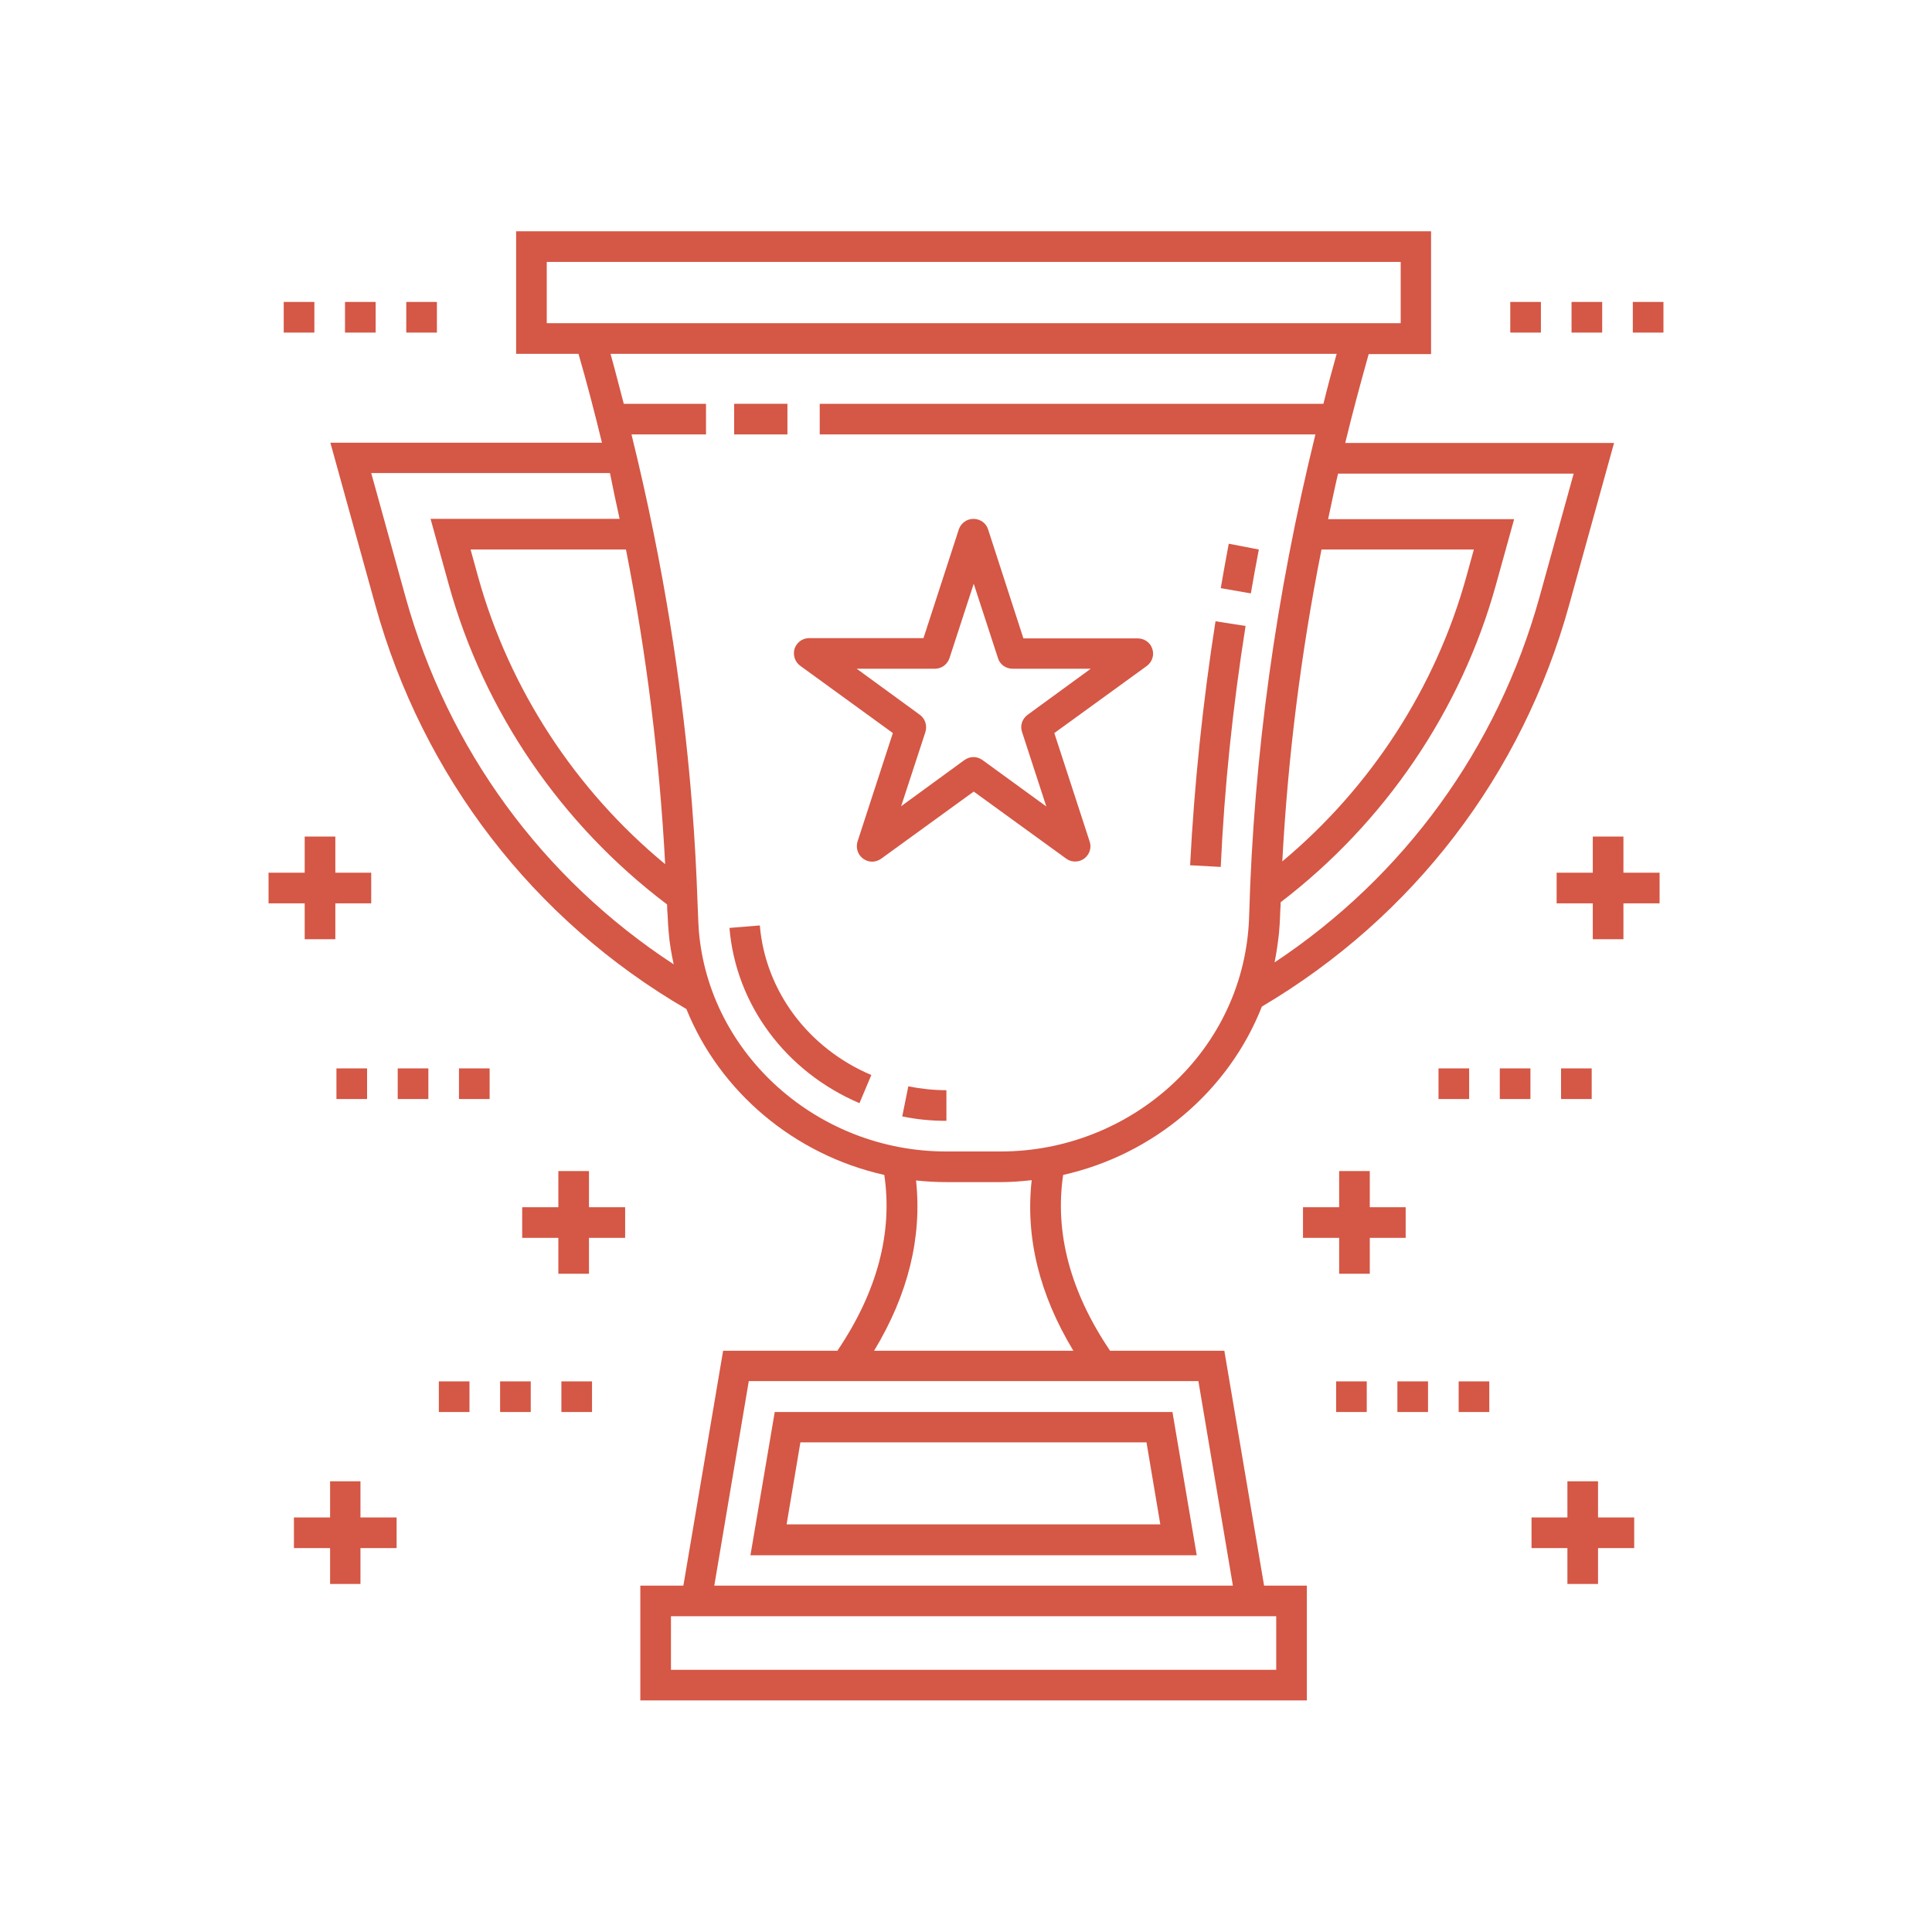 <svg xmlns="http://www.w3.org/2000/svg" xmlns:xlink="http://www.w3.org/1999/xlink" id="Ebene_1" x="0px" y="0px" viewBox="0 0 700 700" style="enable-background:new 0 0 700 700;" xml:space="preserve"><style type="text/css">	.st0{fill:#D55745;}</style><g>	<path class="st0" d="M424.8,511.6H280.7l-8.8,51.9h161.7L424.8,511.6z M285,552.3l5-29.7h125.4l5,29.7H285z"></path>	<path class="st0" d="M311.4,399.7l4.3-10.2c-22.9-9.7-38.4-30.5-40.4-54.2l-11,0.9C266.6,364,284.7,388.3,311.4,399.7z"></path>	<path class="st0" d="M326.9,404.5c5.3,1.1,10.6,1.6,16,1.6V395c-4.6,0-9.3-0.5-13.8-1.4L326.9,404.5z"></path>	<path class="st0" d="M451.3,226.8l-10.9-1.7c-4.6,29.4-7.7,59.2-9.2,88.4l11.1,0.6C443.6,285.2,446.7,255.8,451.3,226.8z"></path>	<path class="st0" d="M456.1,199.1l-10.9-2.1c-1,5.4-2,10.8-2.9,16.1l10.9,1.9C454.1,209.7,455.1,204.4,456.1,199.1z"></path>	<path class="st0" d="M136,219.3c17.2,62,57.2,114,112.7,146.3c12.1,30,39.1,52.8,71.7,60.1c3.1,21-2.6,42.4-17,63.7H262l-14.4,85.1   H232v41.6h241.5v-41.6H458l-14.4-85.1h-41.4c-14.4-21.3-20.1-42.7-17-63.7c32.9-7.4,60-30.5,72-61c54.8-32.4,94.3-83.9,111.3-145.4   l16.3-58.8h-97.4c2.6-10.8,5.5-21.5,8.5-32.2h22.6V83.8H187v44.4h22.6c3.1,10.7,5.9,21.5,8.5,32.2h-98.4L136,219.3z M462.4,585.6   v19.4H243.1v-19.4h2.6h214.2L462.4,585.6L462.4,585.6z M446.7,574.5H258.8l12.5-74.1h162.9L446.7,574.5z M241,313.1   c-32.6-26.9-56.5-63.5-67.8-104.2l-2.7-9.8h56.3C234.3,237.2,239,275.3,241,313.1z M388.9,489.4h-72.2   c12.4-20.5,17.4-41.2,15.2-61.7c3.6,0.4,7.3,0.6,11,0.6h19.8c3.7,0,7.4-0.3,11.1-0.7C371.5,448.2,376.5,468.9,388.9,489.4z    M478.8,199.1H534l-2.7,9.8c-11.1,40.2-34.6,76.4-66.7,103.2C466.6,274.6,471.3,236.9,478.8,199.1z M570.2,171.5l-12.4,44.8   c-15.2,54.8-49.1,101.3-96,132.4c0.7-3.5,1.2-7,1.6-10.6c0.2-2.1,0.3-4.1,0.4-6.2c0-1.7,0.2-3.3,0.2-5c37.7-28.8,65.4-69.5,78-115   l6.6-23.8h-67.4c1.2-5.5,2.3-11,3.6-16.5H570.2z M198.1,117.1V94.9h309.4v22.2C407.6,117.1,296.1,117.1,198.1,117.1z M484.3,128.2   c-1.7,6-3.3,12-4.8,18.1H297v11.1h179.6c-14.3,58.1-22.4,116.5-24,174.2c-1.3,49.1-42.8,85.6-90,85.6h-19.8   c-46.5,0-85.9-35.2-89.6-80c-1-11.7-0.2-81.8-24.4-179.8h27v-11.1H226c-1.6-6-3.1-12.1-4.8-18.1   C221.2,128.2,484.3,128.2,484.3,128.2z M224.5,188H156l6.6,23.8c12.7,46,40.8,87,79.1,115.9c0,1.4,0.1,2.8,0.2,4.1   c0.1,2.1,0.2,4.2,0.4,6.2c0.3,3.9,1,7.7,1.8,11.4c-47.6-31.1-81.9-78-97.2-133.2l-12.4-44.8h86.5C222.1,177,223.3,182.5,224.5,188z   "></path>	<rect x="266" y="146.3" class="st0" width="19.3" height="11.1"></rect>	<rect x="147.2" y="109.4" class="st0" width="11.1" height="11.1"></rect>	<rect x="125" y="109.4" class="st0" width="11.1" height="11.1"></rect>	<rect x="102.8" y="109.4" class="st0" width="11.1" height="11.1"></rect>	<rect x="591.6" y="109.4" class="st0" width="11.1" height="11.1"></rect>	<rect x="569.4" y="109.4" class="st0" width="11.1" height="11.1"></rect>	<rect x="547.2" y="109.4" class="st0" width="11.1" height="11.1"></rect>	<polygon class="st0" points="97.3,327.3 110.4,327.3 110.4,340.3 121.5,340.3 121.5,327.3 134.5,327.3 134.5,316.2 121.5,316.2    121.5,303.1 110.4,303.1 110.4,316.2 97.3,316.2  "></polygon>	<polygon class="st0" points="226.5,437.4 213.4,437.4 213.4,424.3 202.3,424.3 202.3,437.4 189.2,437.4 189.2,448.5 202.3,448.5    202.3,461.5 213.4,461.5 213.4,448.5 226.5,448.5  "></polygon>	<polygon class="st0" points="119.6,549.8 106.5,549.8 106.5,560.9 119.6,560.9 119.6,573.9 130.6,573.9 130.6,560.9 143.7,560.9    143.7,549.8 130.6,549.8 130.6,536.7 119.6,536.7  "></polygon>	<rect x="121.9" y="387.1" class="st0" width="11.1" height="11.1"></rect>	<rect x="166.3" y="387.1" class="st0" width="11.1" height="11.1"></rect>	<rect x="144.1" y="387.1" class="st0" width="11.1" height="11.1"></rect>	<rect x="159" y="500.5" class="st0" width="11.1" height="11.1"></rect>	<rect x="181.2" y="500.5" class="st0" width="11.1" height="11.1"></rect>	<rect x="203.4" y="500.5" class="st0" width="11.1" height="11.1"></rect>	<polygon class="st0" points="577.1,303.1 577.1,316.2 564,316.2 564,327.3 577.1,327.3 577.1,340.3 588.2,340.3 588.2,327.3    601.3,327.3 601.3,316.2 588.2,316.2 588.2,303.1  "></polygon>	<polygon class="st0" points="485.2,424.3 485.2,437.4 472.1,437.4 472.1,448.5 485.2,448.5 485.2,461.5 496.3,461.5 496.3,448.5    509.3,448.5 509.3,437.4 496.3,437.4 496.3,424.3  "></polygon>	<polygon class="st0" points="579,560.9 592.1,560.9 592.1,549.8 579,549.8 579,536.7 567.9,536.7 567.9,549.8 554.9,549.8    554.9,560.9 567.9,560.9 567.9,573.9 579,573.9  "></polygon>	<rect x="565.6" y="387.1" class="st0" width="11.1" height="11.1"></rect>	<rect x="543.4" y="387.1" class="st0" width="11.1" height="11.1"></rect>	<rect x="521.2" y="387.1" class="st0" width="11.1" height="11.1"></rect>	<rect x="528.5" y="500.5" class="st0" width="11.1" height="11.1"></rect>	<rect x="484.1" y="500.5" class="st0" width="11.1" height="11.1"></rect>	<rect x="506.3" y="500.5" class="st0" width="11.1" height="11.1"></rect>	<path class="st0" d="M323.5,265.6l-12.8,39.3c-0.7,2.3,0.1,4.8,2,6.2c1,0.7,2.1,1.1,3.3,1.1s2.3-0.4,3.3-1.1l33.5-24.3l33.5,24.3   c1.9,1.4,4.6,1.4,6.5,0c1.9-1.4,2.8-3.9,2-6.2L382,265.6l33.5-24.3c1.9-1.4,2.8-3.9,2-6.2c-0.7-2.3-2.9-3.8-5.3-3.8h-41.4   L358,191.8c-0.7-2.3-2.9-3.8-5.3-3.8s-4.5,1.5-5.3,3.8l-12.8,39.4h-41.4c-2.4,0-4.5,1.5-5.3,3.8c-0.7,2.3,0.1,4.8,2,6.2   L323.5,265.6z M338.7,242.3c2.4,0,4.5-1.5,5.3-3.8l8.8-27l8.8,27c0.7,2.3,2.9,3.8,5.3,3.8h28.3l-22.9,16.7c-1.9,1.4-2.8,3.9-2,6.2   l8.8,27L356,275.4c-1-0.7-2.1-1.1-3.3-1.1s-2.3,0.4-3.3,1.1l-22.9,16.7l8.8-26.9c0.7-2.3-0.1-4.8-2-6.2l-22.9-16.7L338.7,242.3   L338.7,242.3z"></path></g></svg>